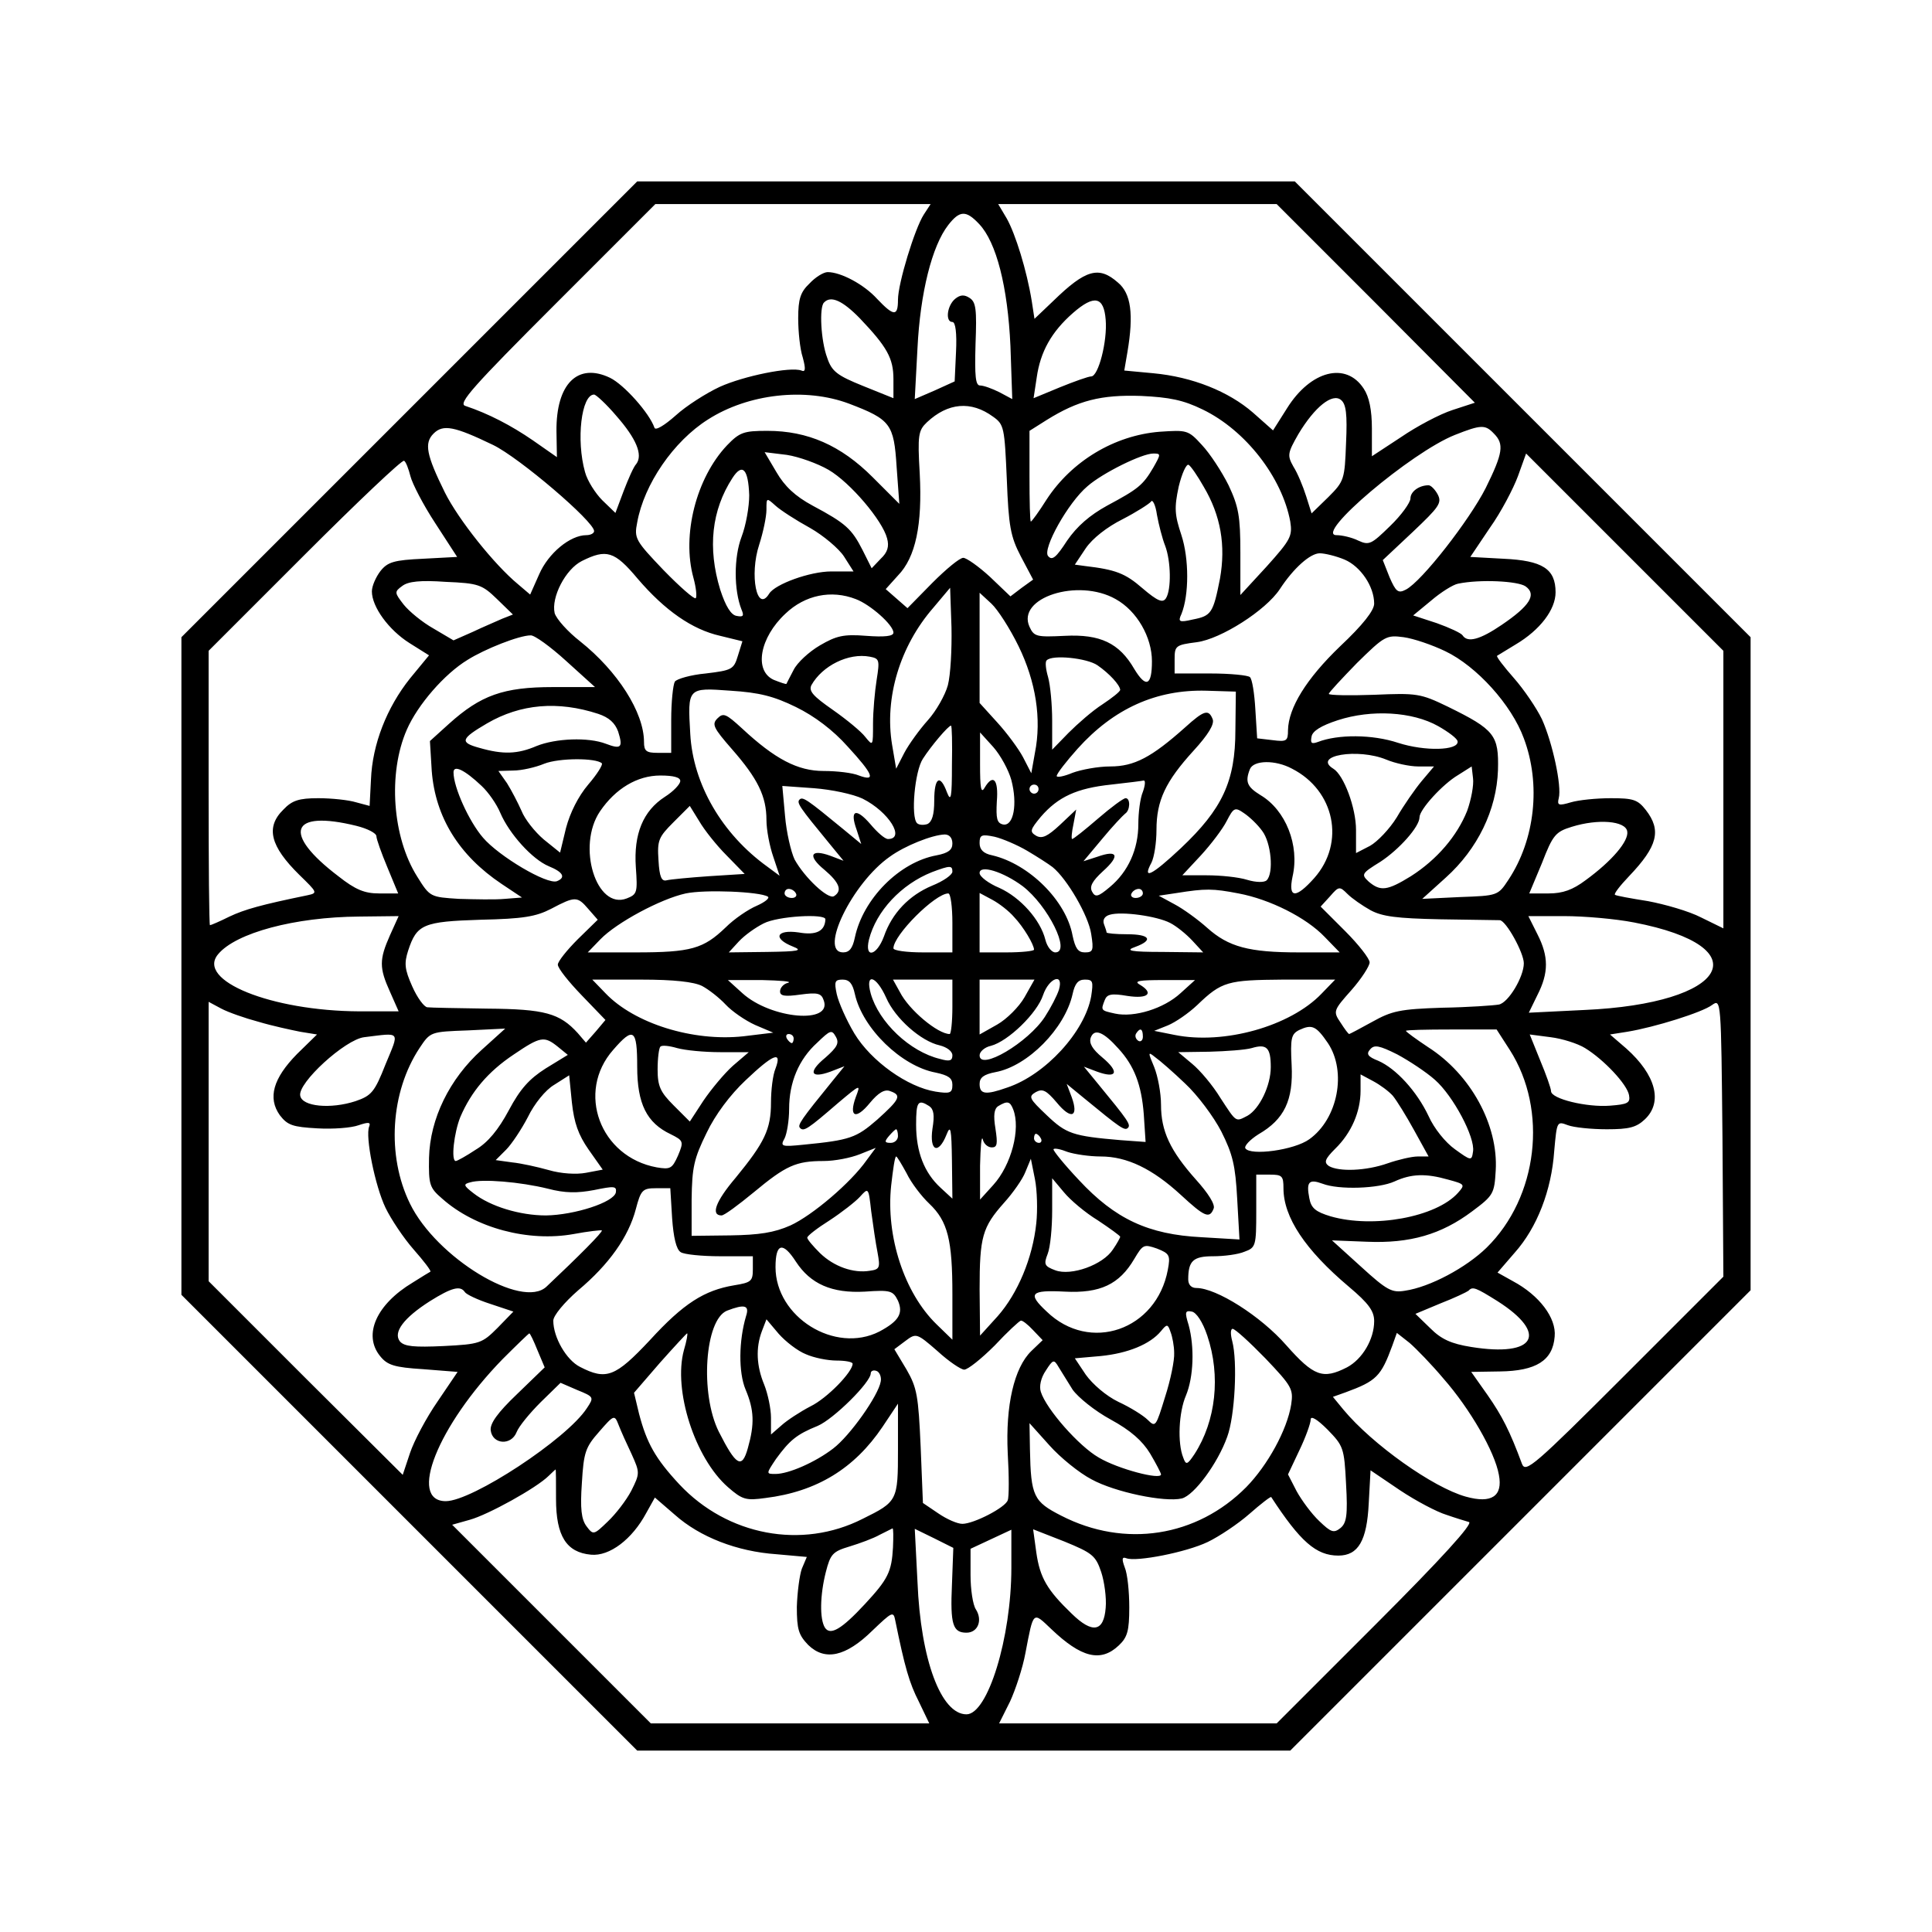 <?xml version="1.0" encoding="UTF-8" standalone="yes"?>
<svg version="1.0" xmlns="http://www.w3.org/2000/svg" width="100mm" height="100mm" viewBox="0 0 426 426" preserveAspectRatio="xMidYMid meet">
  <g transform="translate(0,426) scale(0.1,-0.1)" fill="#000000" stroke="none">
    <path d="M902 3357 l-502 -502 0 -725 0 -725 503 -503 502 -502 720 0 720 0
508 508 507 507 0 720 0 720 -503 503 -502 502 -725 0 -725 0 -503 -503z
m1135 430 c-20 -31 -57 -152 -57 -188 0 -37 -9 -37 -46 2 -29 32 -80 59 -109
59 -9 0 -27 -11 -40 -25 -20 -19 -25 -34 -25 -77 0 -29 4 -68 10 -86 7 -26 6
-33 -3 -29 -24 9 -127 -12 -180 -36 -30 -14 -74 -42 -97 -63 -26 -23 -45 -34
-47 -27 -11 32 -67 95 -98 110 -71 34 -119 -13 -118 -118 l1 -57 -53 37 c-48
33 -98 59 -149 76 -17 5 17 43 199 225 l220 220 304 0 303 0 -15 -23z m997
-196 l218 -219 -49 -16 c-28 -9 -79 -36 -114 -60 l-64 -42 0 61 c0 41 -6 70
-18 88 -39 60 -117 40 -169 -43 l-31 -49 -44 39 c-54 47 -134 79 -220 87 l-64
6 7 41 c14 83 8 129 -21 153 -42 37 -71 29 -142 -40 l-42 -40 -6 39 c-11 68
-36 148 -55 182 l-19 32 307 0 307 0 219 -219z m-875 175 c38 -40 63 -138 69
-269 l4 -117 -28 15 c-16 8 -35 15 -43 15 -10 0 -12 20 -10 91 3 77 1 93 -13
102 -12 8 -21 7 -32 -2 -18 -15 -22 -51 -6 -51 7 0 10 -25 8 -66 l-3 -65 -44
-20 -44 -19 6 112 c6 122 32 226 68 272 25 32 39 33 68 2z m-263 -208 c60 -63
74 -88 74 -134 l0 -42 -67 27 c-57 23 -69 32 -79 62 -14 37 -18 112 -7 122 15
16 41 4 79 -35z m542 -3 c4 -47 -16 -125 -32 -125 -6 0 -37 -11 -69 -24 l-58
-24 7 46 c8 56 32 100 80 142 47 41 68 36 72 -15z m-1079 -212 c44 -50 59 -86
44 -106 -6 -6 -18 -34 -28 -60 l-18 -48 -29 28 c-15 15 -33 43 -38 62 -20 71
-8 171 20 171 4 0 27 -21 49 -47z m513 27 c92 -35 99 -45 105 -139 l6 -82 -59
59 c-70 70 -143 102 -232 102 -52 0 -61 -3 -89 -32 -68 -72 -100 -198 -74
-292 6 -22 8 -42 5 -45 -3 -3 -35 25 -71 62 -62 65 -65 70 -58 105 15 84 80
179 156 227 89 57 215 71 311 35z m780 -13 c95 -46 175 -150 193 -247 5 -32 1
-40 -52 -99 l-58 -63 0 93 c0 81 -4 102 -26 149 -15 30 -41 70 -59 89 -30 33
-33 33 -93 29 -100 -8 -194 -65 -249 -149 -17 -27 -33 -49 -35 -49 -2 0 -3 45
-3 100 l0 100 38 24 c69 43 120 56 208 53 63 -3 93 -9 136 -30z m316 -74 c-3
-80 -4 -84 -39 -119 l-37 -36 -12 38 c-7 22 -19 51 -28 65 -14 25 -13 30 11
72 36 60 75 91 94 75 11 -9 14 -31 11 -95z m-778 58 c24 -17 25 -24 30 -138 4
-103 8 -126 31 -170 l27 -51 -25 -18 -25 -19 -45 43 c-25 23 -52 42 -59 42 -8
0 -38 -25 -68 -55 l-55 -56 -24 21 -24 21 27 30 c39 40 54 112 48 225 -5 85
-3 95 16 113 46 43 97 48 146 12z m-1103 -62 c58 -28 223 -169 223 -190 0 -5
-8 -9 -17 -9 -36 0 -84 -40 -104 -86 l-20 -45 -27 23 c-52 43 -131 142 -161
202 -41 83 -46 109 -25 130 21 21 46 16 131 -25z m2207 25 c23 -23 20 -43 -18
-120 -36 -71 -141 -206 -176 -224 -17 -9 -22 -5 -36 27 l-15 38 66 62 c58 55
65 64 55 83 -6 11 -15 20 -20 20 -21 0 -40 -14 -40 -29 0 -9 -20 -37 -45 -61
-41 -40 -46 -43 -70 -32 -14 7 -36 12 -48 12 -51 0 165 183 261 221 58 23 67
23 86 3z m-1467 -80 c48 -28 119 -112 129 -151 5 -18 1 -31 -14 -45 l-20 -21
-20 40 c-24 47 -37 59 -110 98 -39 21 -62 43 -80 74 l-26 44 49 -6 c26 -4 68
-19 92 -33z m716 5 c-23 -39 -33 -47 -102 -84 -38 -21 -66 -45 -88 -77 -24
-37 -33 -45 -42 -34 -13 15 44 118 87 154 33 29 120 72 145 72 17 0 17 -1 0
-31z m1257 -710 l0 -306 -49 24 c-27 14 -80 29 -117 36 -38 6 -71 12 -73 14
-3 2 11 20 31 41 63 66 72 101 37 146 -18 23 -28 26 -77 26 -32 0 -71 -4 -88
-9 -27 -8 -31 -7 -27 9 7 27 -14 123 -37 174 -12 25 -40 66 -62 91 -22 25 -39
47 -37 49 2 1 21 13 41 25 54 32 88 77 88 115 0 52 -29 70 -115 74 l-73 4 43
64 c25 35 52 87 62 114 l18 50 217 -217 218 -218 0 -306z m-2895 691 c4 -16
28 -63 55 -104 l48 -74 -75 -4 c-64 -3 -78 -7 -94 -27 -10 -13 -19 -33 -19
-45 0 -34 37 -85 83 -114 l43 -27 -42 -51 c-51 -64 -83 -145 -86 -223 l-3 -58
-30 8 c-16 5 -54 9 -83 9 -43 0 -58 -5 -77 -25 -40 -39 -29 -81 35 -144 40
-39 41 -40 18 -45 -102 -21 -138 -31 -172 -47 -22 -11 -41 -19 -43 -19 -2 0
-3 136 -3 302 l0 303 212 212 c116 116 215 210 219 207 4 -2 10 -18 14 -34z
m1749 -23 c38 -64 49 -130 36 -203 -15 -76 -19 -82 -60 -90 -30 -7 -33 -5 -25
12 17 42 17 122 0 174 -15 45 -16 60 -6 107 7 29 17 51 22 48 5 -3 20 -25 33
-48z m-1002 -19 c0 -25 -7 -66 -17 -92 -17 -45 -17 -117 0 -160 6 -14 4 -17
-11 -14 -12 2 -24 21 -36 58 -28 92 -19 175 27 246 22 34 35 20 37 -38z m134
-72 c30 -17 64 -46 75 -63 l21 -33 -49 0 c-47 0 -124 -28 -137 -49 -27 -44
-44 41 -22 108 9 28 16 62 16 77 0 27 0 27 20 9 11 -10 45 -32 76 -49z m783
-39 c13 -34 14 -97 2 -116 -7 -11 -18 -7 -52 22 -38 33 -59 41 -127 49 l-22 3
24 36 c15 22 47 47 81 64 31 16 59 34 63 39 3 6 10 -7 13 -29 4 -22 12 -53 18
-68z m-1163 -73 c60 -70 120 -112 182 -126 l49 -12 -10 -32 c-9 -30 -13 -32
-71 -39 -33 -3 -64 -12 -68 -18 -4 -7 -8 -45 -8 -84 l0 -73 -30 0 c-25 0 -30
4 -30 24 0 65 -58 156 -141 222 -27 21 -52 49 -56 62 -8 35 24 97 60 115 54
27 72 22 123 -39z m1559 42 c35 -15 65 -59 65 -97 0 -15 -25 -47 -75 -94 -75
-72 -114 -136 -115 -185 0 -24 -3 -26 -34 -22 l-34 4 -4 64 c-2 35 -7 67 -12
71 -4 4 -43 8 -87 8 l-79 0 0 31 c0 30 2 32 49 38 53 7 152 70 183 117 30 46
67 79 88 79 11 0 36 -6 55 -14z m-1869 -87 l35 -34 -23 -9 c-13 -6 -42 -18
-65 -29 l-43 -19 -44 26 c-25 14 -54 38 -66 53 -20 26 -21 28 -3 41 13 10 40
13 96 9 72 -3 80 -6 113 -38z m2268 28 c25 -18 9 -43 -53 -85 -47 -32 -75 -40
-86 -23 -3 5 -29 17 -57 27 l-52 17 40 33 c21 18 48 35 59 37 48 10 132 6 149
-6z m-1274 -218 c-6 -22 -26 -57 -44 -77 -18 -20 -42 -53 -52 -72 l-18 -35 -9
53 c-17 103 17 217 91 302 l37 44 3 -87 c1 -48 -2 -105 -8 -128z m370 190 c47
-26 80 -84 80 -137 0 -54 -13 -60 -39 -17 -33 57 -75 77 -153 73 -62 -3 -68
-2 -78 20 -29 64 107 108 190 61z m-573 0 c32 -12 83 -57 83 -74 0 -8 -20 -10
-60 -7 -50 4 -66 0 -102 -21 -24 -14 -50 -38 -58 -54 -8 -15 -15 -29 -16 -31
-1 -1 -13 3 -28 9 -44 20 -31 93 26 146 43 41 101 53 155 32z m359 -104 c38
-78 51 -160 36 -235 l-8 -45 -18 35 c-10 19 -36 54 -57 77 l-39 43 0 122 0
121 26 -24 c14 -13 41 -55 60 -94z m-997 -33 l63 -57 -93 0 c-109 0 -159 -18
-229 -81 l-42 -38 4 -66 c8 -102 60 -186 154 -249 l45 -30 -38 -3 c-21 -2 -66
-1 -101 0 -63 4 -64 4 -92 49 -55 87 -65 228 -23 324 24 55 83 123 134 154 38
24 114 54 139 54 8 1 44 -25 79 -57z m1938 22 c69 -33 146 -118 173 -192 38
-101 25 -223 -34 -312 -23 -35 -24 -35 -107 -38 l-83 -4 52 47 c70 63 112 149
115 237 2 77 -7 89 -111 140 -60 29 -68 30 -162 26 -55 -2 -100 -1 -100 2 0 3
28 33 62 68 61 60 65 62 103 57 22 -3 63 -17 92 -31z m-1254 -63 c-4 -25 -8
-69 -8 -97 0 -49 0 -50 -17 -29 -9 12 -42 39 -72 60 -43 30 -53 41 -47 54 24
43 82 72 129 63 21 -4 22 -7 15 -51z m487 32 c26 -18 49 -43 50 -54 0 -4 -18
-18 -39 -32 -22 -14 -55 -43 -75 -63 l-36 -37 0 64 c0 35 -4 78 -9 96 -5 17
-7 34 -3 37 12 13 89 5 112 -11z m-665 -92 c41 -20 82 -51 114 -87 57 -62 63
-78 25 -64 -14 6 -49 10 -78 10 -57 0 -107 26 -180 94 -35 32 -41 35 -54 22
-13 -13 -9 -21 32 -68 57 -65 76 -104 76 -156 0 -22 7 -58 15 -81 l14 -42 -27
20 c-100 72 -164 182 -170 293 -6 102 -6 102 89 95 63 -4 95 -12 144 -36z
m969 -51 c0 -113 -29 -174 -120 -260 -65 -61 -86 -71 -65 -32 6 12 11 44 11
72 0 65 20 107 82 175 32 35 46 58 42 69 -9 23 -19 20 -61 -18 -74 -66 -112
-86 -165 -86 -27 0 -64 -7 -83 -14 -19 -8 -35 -11 -35 -7 0 5 21 32 46 60 80
89 174 131 284 128 l65 -2 -1 -85z m-1405 36 c24 -8 37 -20 44 -39 11 -35 7
-40 -27 -27 -39 15 -111 12 -153 -5 -42 -18 -74 -19 -126 -4 -44 12 -41 20 17
54 74 43 156 50 245 21z m1852 -27 c23 -13 43 -28 43 -34 2 -20 -72 -22 -131
-3 -57 19 -133 19 -177 2 -14 -5 -17 -3 -14 12 2 12 21 24 58 36 74 24 164 19
221 -13z m-1072 -86 c0 -71 -2 -83 -11 -60 -15 41 -28 33 -28 -18 0 -32 -5
-47 -15 -52 -9 -3 -19 -2 -23 2 -14 14 -5 115 13 142 18 28 56 73 62 73 2 0 3
-39 2 -87z m131 -33 c14 -53 5 -102 -18 -98 -14 3 -16 13 -14 51 4 48 -8 62
-27 30 -8 -14 -10 0 -10 52 l0 70 29 -32 c16 -18 34 -51 40 -73z m827 45 c19
-8 51 -15 70 -15 l35 0 -27 -32 c-15 -18 -40 -54 -55 -80 -16 -26 -43 -54 -59
-63 l-31 -16 0 51 c0 49 -27 121 -50 135 -47 29 54 46 117 20z m-1730 -8 c3
-3 -11 -25 -30 -47 -22 -26 -40 -62 -49 -96 l-13 -54 -36 29 c-20 17 -42 45
-49 63 -8 18 -22 45 -32 61 l-19 27 33 1 c18 0 49 7 68 15 33 13 114 13 127 1z
m1522 -12 c94 -48 118 -163 49 -241 -41 -46 -58 -45 -48 3 16 69 -15 147 -71
180 -29 18 -34 29 -23 57 8 20 56 21 93 1z m-1787 -38 c15 -14 33 -40 41 -59
20 -47 71 -103 107 -118 32 -13 38 -25 18 -33 -22 -8 -128 55 -163 96 -31 36
-65 111 -65 144 0 17 24 6 62 -30z m2173 -55 c-22 -55 -66 -107 -124 -144 -52
-32 -67 -34 -93 -12 -17 16 -16 18 26 44 41 27 86 77 86 98 0 17 51 73 85 93
l30 19 3 -26 c2 -15 -4 -47 -13 -72z m-1735 66 c0 -7 -15 -23 -34 -35 -48 -31
-69 -82 -64 -155 4 -56 3 -60 -20 -69 -67 -26 -111 115 -59 192 34 50 82 79
133 79 29 0 44 -4 44 -12z m1020 -24 c-6 -14 -10 -46 -10 -71 0 -55 -22 -105
-63 -139 -26 -22 -32 -23 -39 -10 -6 11 0 23 24 45 38 34 33 48 -12 32 l-31
-10 41 49 c23 28 46 52 51 56 11 7 12 34 1 34 -5 0 -32 -20 -61 -45 -29 -25
-54 -45 -57 -45 -2 0 -1 15 3 33 l6 32 -36 -34 c-27 -25 -39 -31 -52 -24 -15
9 -14 13 10 42 38 44 79 63 155 71 36 4 68 8 72 9 4 0 3 -11 -2 -25z m-618
-15 c58 -29 95 -89 56 -89 -7 0 -24 15 -39 33 -32 37 -46 31 -30 -13 l10 -31
-40 33 c-79 65 -89 72 -96 65 -7 -7 0 -17 65 -96 l32 -39 -29 11 c-44 16 -51
0 -13 -31 33 -28 40 -46 21 -58 -13 -8 -65 41 -87 81 -8 17 -18 60 -21 96 l-6
66 70 -5 c39 -3 86 -13 107 -23z m388 21 c0 -5 -4 -10 -10 -10 -5 0 -10 5 -10
10 0 6 5 10 10 10 6 0 10 -4 10 -10z m-688 -146 l40 -41 -79 -5 c-43 -3 -85
-7 -93 -9 -11 -3 -16 7 -18 44 -3 44 0 51 33 84 l36 36 21 -34 c11 -19 38 -53
60 -75z m1181 54 c20 -26 26 -93 10 -109 -5 -5 -23 -5 -43 1 -19 6 -59 10 -89
10 l-54 0 41 44 c22 24 48 58 57 76 15 29 18 31 38 17 12 -8 30 -25 40 -39z
m-1997 11 c24 -6 44 -16 44 -23 0 -6 11 -37 24 -68 l24 -58 -42 0 c-32 0 -52
8 -90 38 -125 95 -106 147 40 111z m2802 -12 c4 -21 -33 -65 -92 -108 -28 -21
-50 -29 -81 -29 l-43 0 28 67 c24 62 30 69 66 80 58 18 118 13 122 -10z
m-1488 -27 c0 -14 -9 -21 -35 -26 -82 -15 -162 -96 -180 -181 -5 -24 -12 -33
-26 -33 -54 0 20 153 103 211 33 24 93 48 121 49 10 0 17 -7 17 -20z m165 -16
c22 -13 47 -29 56 -36 32 -26 79 -107 85 -147 6 -37 4 -41 -14 -41 -15 0 -21
9 -27 37 -14 77 -96 158 -177 177 -20 4 -28 13 -28 27 0 18 4 20 33 14 17 -4
50 -18 72 -31z m-165 -46 c0 -7 -20 -21 -45 -31 -50 -21 -88 -60 -106 -112
-16 -43 -43 -49 -33 -7 16 63 71 122 139 149 40 15 45 15 45 1z m155 -32 c56
-43 107 -146 72 -146 -8 0 -18 12 -22 28 -11 44 -55 93 -101 114 -24 10 -44
25 -44 33 0 19 52 3 95 -29z m767 -53 c26 -14 58 -18 153 -20 66 -1 126 -2
132 -2 14 -1 53 -72 53 -95 0 -30 -34 -87 -55 -91 -11 -2 -67 -6 -125 -7 -93
-3 -111 -7 -154 -31 -27 -15 -50 -27 -51 -27 -2 0 -10 11 -19 25 -17 25 -16
27 24 72 22 25 40 53 40 61 0 8 -24 39 -54 69 l-54 54 21 23 c19 22 21 22 38
5 10 -10 33 -26 51 -36z m-1329 30 c5 -3 -6 -12 -24 -20 -19 -8 -50 -29 -69
-48 -49 -47 -76 -55 -198 -55 l-106 0 28 29 c36 37 133 89 188 101 43 9 163 4
181 -7z m62 7 c3 -5 -1 -10 -9 -10 -9 0 -16 5 -16 10 0 6 4 10 9 10 6 0 13 -4
16 -10z m765 0 c0 -5 -7 -10 -16 -10 -8 0 -12 5 -9 10 3 6 10 10 16 10 5 0 9
-4 9 -10z m211 0 c69 -13 149 -53 190 -96 l33 -34 -90 0 c-110 0 -155 12 -202
54 -20 18 -53 42 -72 52 l-35 19 40 6 c63 10 79 10 136 -1z m-631 -65 l0 -65
-65 0 c-36 0 -65 4 -65 9 0 29 92 121 121 121 5 0 9 -29 9 -65z m136 13 c21
-22 44 -61 44 -72 0 -3 -27 -6 -60 -6 l-60 0 0 65 0 66 28 -15 c15 -8 37 -25
48 -38z m-939 18 l21 -24 -44 -43 c-24 -24 -44 -49 -44 -56 0 -8 24 -38 53
-68 l52 -54 -21 -25 -22 -25 -18 21 c-40 44 -73 53 -199 54 -66 1 -126 2 -133
3 -7 1 -22 21 -33 46 -17 38 -18 51 -9 79 19 58 33 64 160 68 94 2 122 7 155
24 53 28 58 28 82 0z m1283 -31 c14 -7 36 -25 49 -39 l24 -26 -89 1 c-72 0
-84 3 -61 11 41 15 33 28 -18 28 -25 0 -45 2 -45 4 0 2 -3 11 -6 19 -3 9 2 17
13 20 26 8 104 -3 133 -18z m-1720 -27 c-24 -54 -24 -72 0 -125 l19 -43 -87 0
c-194 1 -360 68 -311 126 39 47 169 82 311 83 l87 1 -19 -42z m960 35 c-1 -26
-20 -36 -59 -29 -49 7 -58 -13 -13 -31 23 -9 14 -11 -57 -12 l-84 -1 22 24
c13 14 37 31 55 40 31 16 136 22 136 9z m1783 -7 c280 -54 208 -179 -110 -193
l-122 -6 19 39 c25 49 25 85 0 134 l-20 40 79 0 c44 0 113 -6 154 -14z m-2055
-140 c15 -8 38 -26 52 -41 14 -15 43 -35 65 -45 l40 -17 -66 -8 c-111 -12
-240 28 -304 95 l-29 30 108 0 c72 0 116 -5 134 -14z m190 7 c-10 -2 -18 -11
-18 -19 0 -10 10 -12 45 -7 37 5 46 3 51 -12 21 -54 -116 -42 -179 15 l-32 29
75 0 c41 -1 67 -3 58 -6z m147 -25 c17 -76 103 -159 178 -173 28 -6 37 -12 37
-27 0 -18 -5 -20 -37 -15 -62 10 -142 67 -179 128 -18 30 -35 69 -39 87 -6 28
-4 32 13 32 15 0 22 -9 27 -32z m69 -8 c20 -46 77 -96 118 -105 16 -4 28 -13
28 -22 0 -12 -6 -14 -27 -8 -67 16 -135 81 -153 144 -13 47 12 40 34 -9z m146
-20 c0 -33 -3 -60 -6 -60 -26 0 -90 53 -110 93 l-15 27 66 0 65 0 0 -60z m159
21 c-12 -21 -39 -48 -60 -60 l-39 -22 0 60 0 61 61 0 60 0 -22 -39z m76 17
c-4 -13 -18 -40 -31 -60 -37 -57 -144 -120 -144 -85 0 8 11 18 25 21 38 10
102 72 115 112 13 38 46 50 35 12z m71 -15 c-14 -78 -101 -173 -185 -201 -48
-17 -61 -15 -61 8 0 14 9 21 35 26 71 13 153 96 170 172 5 23 12 32 27 32 18
0 19 -4 14 -37z m197 7 c-37 -34 -102 -54 -144 -45 -32 7 -32 7 -23 30 5 13
15 15 50 9 46 -7 59 6 27 25 -14 8 0 10 52 10 l70 0 -32 -29z m311 -1 c-69
-72 -215 -113 -324 -91 l-45 9 30 12 c17 7 46 27 65 45 54 52 67 55 189 56
l115 0 -30 -31z m669 -841 c-201 -201 -219 -216 -227 -196 -27 73 -44 106 -76
152 l-36 51 63 1 c80 1 117 24 121 77 4 41 -34 91 -92 122 l-34 19 38 44 c49
55 81 137 87 224 6 66 6 66 30 57 13 -5 52 -9 86 -9 49 0 65 4 84 22 40 38 24
98 -41 156 l-36 31 38 6 c61 10 166 43 187 59 20 14 20 12 23 -292 l2 -307
-217 -217z m-3013 779 c30 -9 72 -18 92 -22 l37 -6 -44 -43 c-53 -54 -65 -97
-38 -135 17 -22 28 -26 83 -29 34 -2 75 1 91 7 21 7 27 7 23 -3 -9 -22 13
-131 36 -179 12 -25 40 -67 62 -92 22 -25 39 -47 37 -49 -2 -1 -20 -12 -39
-24 -80 -48 -110 -115 -72 -162 16 -20 31 -25 95 -29 l76 -6 -44 -65 c-25 -36
-52 -87 -61 -114 l-16 -48 -214 213 -214 214 0 308 0 308 28 -15 c15 -8 52
-21 82 -29z m2358 -47 c42 -63 22 -167 -41 -212 -33 -24 -130 -37 -141 -20 -3
5 10 19 29 31 57 33 77 75 73 153 -3 59 -1 68 17 77 28 13 37 9 63 -29z
m-1866 -15 c-71 -64 -114 -152 -116 -238 -1 -59 1 -66 29 -90 73 -65 190 -96
290 -78 32 6 60 9 62 8 3 -3 -53 -59 -122 -124 -54 -51 -243 64 -301 183 -52
106 -43 246 21 343 24 36 24 36 107 39 l82 4 -52 -47z m758 -17 c-39 -32 -33
-47 11 -31 l31 12 -26 -32 c-70 -86 -78 -98 -72 -104 8 -9 18 -2 84 55 50 42
50 42 39 13 -16 -44 0 -51 31 -13 19 23 33 31 45 26 26 -9 21 -18 -29 -63 -46
-40 -60 -45 -162 -55 -49 -5 -52 -4 -42 14 5 10 10 39 10 65 0 58 21 109 62
146 29 28 32 29 41 13 8 -14 3 -23 -23 -46z m646 20 c35 -38 51 -80 56 -145
l4 -61 -55 4 c-106 9 -120 14 -163 55 -39 37 -41 41 -24 51 15 8 23 4 46 -23
32 -39 49 -32 33 12 l-11 29 39 -32 c79 -65 89 -72 96 -65 7 7 0 17 -65 96
l-32 39 29 -11 c44 -16 50 -1 12 31 -23 19 -30 32 -26 44 8 21 28 13 61 -24z
m54 26 c0 -8 -5 -12 -10 -9 -6 4 -8 11 -5 16 9 14 15 11 15 -7z m809 -29 c85
-133 62 -325 -51 -436 -45 -44 -125 -87 -180 -95 -29 -5 -40 1 -97 53 l-64 58
77 -3 c95 -4 164 16 232 67 47 35 49 39 52 90 6 100 -55 212 -149 272 -27 18
-49 34 -49 36 0 2 45 3 100 3 l100 0 29 -45z m-2479 -32 c-24 -61 -31 -69 -66
-81 -55 -18 -118 -12 -122 12 -6 28 99 124 141 129 82 10 78 15 47 -60z m555
-5 c0 -82 21 -124 74 -149 28 -14 29 -16 16 -47 -13 -29 -17 -31 -47 -26 -125
23 -178 166 -96 259 45 52 53 46 53 -37z m345 62 c0 -5 -2 -10 -4 -10 -3 0 -8
5 -11 10 -3 6 -1 10 4 10 6 0 11 -4 11 -10z m1745 -21 c41 -25 93 -80 97 -104
3 -17 -3 -20 -42 -23 -51 -4 -130 15 -130 32 0 6 -11 37 -24 68 l-23 57 46 -6
c25 -3 60 -14 76 -24z m-2265 3 l22 -18 -49 -30 c-36 -23 -56 -45 -81 -92 -23
-43 -46 -71 -73 -87 -21 -14 -41 -25 -44 -25 -11 0 -4 62 10 97 24 56 61 100
118 138 59 40 67 41 97 17z m358 -12 l63 0 -35 -30 c-19 -17 -48 -52 -65 -77
l-30 -46 -36 36 c-29 29 -35 42 -35 79 0 25 3 47 6 50 3 4 20 2 37 -3 18 -5
60 -9 95 -9z m1214 -33 c0 -41 -25 -92 -51 -107 -27 -14 -24 -16 -60 39 -17
28 -45 61 -62 75 l-31 26 69 1 c37 1 79 4 93 8 33 10 42 1 42 -42z m362 -28
c40 -35 89 -127 84 -158 -3 -21 -4 -21 -40 5 -21 15 -46 46 -58 73 -26 55 -72
105 -111 122 -23 9 -27 15 -18 25 9 11 20 9 60 -11 26 -14 64 -39 83 -56z
m-551 -8 c27 -25 63 -73 80 -106 25 -50 31 -74 35 -149 l5 -89 -84 5 c-117 6
-190 40 -270 126 -33 35 -58 66 -56 68 2 3 16 0 31 -6 15 -5 48 -10 73 -10 58
0 114 -27 177 -85 52 -48 63 -53 72 -30 4 9 -12 34 -39 64 -57 64 -77 107 -77
165 0 26 -7 63 -15 83 -14 33 -14 35 2 22 10 -7 40 -33 66 -58z m-903 33 c-6
-14 -10 -48 -10 -75 0 -59 -14 -88 -78 -166 -45 -53 -55 -83 -31 -83 6 0 37
23 71 51 71 59 93 69 154 69 25 0 60 7 80 15 l35 14 -20 -27 c-35 -50 -120
-122 -168 -144 -36 -16 -69 -21 -133 -22 l-85 -1 0 81 c1 70 5 89 33 146 19
40 52 84 86 116 61 58 81 66 66 26z m-412 -179 l31 -44 -37 -7 c-21 -4 -55 -2
-82 6 -25 7 -61 15 -81 17 l-36 5 23 23 c12 12 34 45 48 72 14 29 39 60 58 71
l33 21 6 -60 c5 -45 14 -71 37 -104z m1773 119 c9 -11 30 -45 47 -76 l32 -58
-24 0 c-13 0 -43 -7 -66 -15 -48 -17 -108 -19 -130 -6 -11 8 -9 15 14 38 36
35 56 82 56 128 l0 36 28 -15 c15 -8 34 -22 43 -32z m-1022 -23 c10 -7 12 -20
7 -50 -7 -49 13 -58 31 -13 9 23 11 14 12 -57 l1 -84 -26 24 c-36 33 -54 79
-54 139 0 51 4 57 29 41z m185 -7 c17 -43 -4 -123 -44 -167 l-29 -32 0 75 c1
41 3 67 6 58 2 -10 11 -18 20 -18 12 0 13 8 8 41 -5 30 -3 44 6 50 20 12 26
11 33 -7z m-254 -59 c0 -8 -7 -15 -16 -15 -14 0 -14 3 -4 15 7 8 14 15 16 15
2 0 4 -7 4 -15z m315 -5 c3 -5 1 -10 -4 -10 -6 0 -11 5 -11 10 0 6 2 10 4 10
3 0 8 -4 11 -10z m-296 -77 c10 -21 33 -51 50 -67 41 -39 51 -80 51 -200 l0
-100 -35 34 c-71 69 -112 194 -100 306 4 35 8 64 11 64 2 0 12 -17 23 -37z
m286 -110 c-8 -77 -41 -155 -85 -205 l-39 -43 -1 102 c0 116 6 137 54 191 19
21 41 52 47 68 l12 29 9 -45 c5 -25 6 -69 3 -97z m545 77 c0 -64 48 -136 144
-217 44 -37 56 -54 56 -76 0 -40 -26 -84 -60 -102 -53 -27 -73 -20 -134 49
-56 64 -154 126 -198 126 -11 0 -18 7 -18 19 0 41 11 51 55 51 24 0 55 4 69
10 25 9 26 13 26 90 l0 80 30 0 c27 0 30 -3 30 -30z m363 19 c37 -10 38 -11
22 -29 -48 -54 -187 -79 -281 -52 -33 10 -43 18 -47 40 -7 36 -1 43 29 32 36
-14 124 -11 159 5 37 17 69 18 118 4z m-1985 -20 c38 -10 65 -10 102 -3 44 9
50 9 48 -5 -4 -22 -91 -50 -154 -51 -58 0 -123 20 -160 49 -22 17 -23 20 -7
24 26 8 110 1 171 -14z m1213 -70 c27 -18 49 -34 49 -36 0 -2 -7 -15 -16 -28
-22 -34 -92 -59 -127 -46 -24 9 -26 13 -17 36 6 15 10 58 10 96 l0 71 26 -31
c14 -17 47 -45 75 -62z m-939 5 c3 -42 9 -69 19 -75 7 -5 47 -9 87 -9 l72 0 0
-29 c0 -26 -4 -29 -41 -35 -66 -11 -112 -40 -186 -121 -76 -81 -96 -89 -154
-59 -30 15 -59 65 -59 102 0 11 24 40 55 67 68 57 111 118 127 179 11 42 15
46 44 46 l32 0 4 -66z m453 -76 c6 -33 5 -37 -17 -40 -36 -6 -79 9 -110 39
-15 15 -28 30 -28 34 0 4 22 21 49 38 26 17 57 41 67 52 19 21 19 21 25 -32 4
-30 10 -71 14 -91z m640 -38 c-25 -133 -172 -184 -267 -92 -43 40 -36 48 40
44 78 -4 120 16 153 72 19 32 21 33 50 23 28 -11 30 -15 24 -47z m-820 18 c32
-49 79 -70 152 -66 57 4 62 2 73 -20 12 -28 2 -45 -41 -68 -98 -50 -229 32
-229 142 0 53 16 57 45 12z m-730 -67 c3 -5 28 -17 56 -26 l51 -17 -35 -36
c-34 -34 -39 -36 -119 -40 -65 -3 -86 -1 -96 10 -16 20 8 52 66 89 48 30 67
35 77 20z m2277 -20 c113 -72 84 -124 -58 -101 -44 7 -66 17 -90 41 l-33 32
55 23 c31 12 58 25 62 28 9 10 16 7 64 -23z m-1657 -33 c-16 -54 -17 -124 -1
-162 19 -45 20 -76 5 -129 -13 -47 -26 -39 -64 36 -42 84 -31 247 18 267 39
15 50 12 42 -12z m1017 -43 c30 -89 19 -188 -28 -261 -16 -24 -19 -25 -25 -8
-13 32 -10 100 6 137 17 41 19 107 6 155 -9 29 -8 33 7 30 10 -2 24 -23 34
-53z m-885 -41 c18 -8 48 -14 68 -14 19 0 35 -3 35 -7 0 -18 -56 -76 -93 -94
-23 -12 -52 -31 -64 -42 l-23 -20 0 37 c0 20 -7 53 -15 73 -17 41 -19 81 -5
118 l10 26 27 -32 c15 -17 42 -38 60 -45z m501 53 l21 -22 -25 -24 c-38 -37
-57 -120 -52 -225 3 -50 3 -97 0 -104 -5 -16 -75 -52 -100 -52 -11 0 -34 10
-53 23 l-34 23 -5 124 c-5 112 -8 130 -31 170 l-27 45 24 18 c24 18 25 18 71
-22 25 -23 52 -41 59 -41 8 0 38 24 67 53 28 30 55 55 58 55 3 1 15 -8 27 -21z
m311 -50 c1 -16 -8 -60 -20 -97 -20 -65 -21 -68 -38 -51 -10 10 -39 28 -65 40
-27 13 -57 39 -72 60 l-24 36 57 5 c60 6 109 26 133 55 13 16 15 16 21 -2 4
-10 8 -31 8 -46z m201 -12 c59 -62 62 -68 57 -102 -9 -56 -52 -134 -99 -182
-109 -110 -268 -135 -408 -63 -61 31 -67 43 -69 146 l-1 58 44 -49 c24 -27 66
-61 93 -75 51 -28 161 -51 199 -42 27 7 79 77 100 136 17 46 23 166 11 211 -4
15 -4 27 1 27 5 0 37 -29 72 -65z m-1605 18 l16 -38 -61 -59 c-43 -41 -60 -65
-58 -80 4 -31 45 -34 57 -4 5 13 29 42 53 66 l44 43 37 -16 c37 -15 37 -16 21
-40 -44 -68 -253 -205 -311 -205 -84 0 -18 166 125 313 31 31 58 57 59 57 2 0
10 -17 18 -37z m323 0 c-24 -88 24 -238 97 -302 32 -28 40 -30 83 -24 113 14
196 65 258 157 l34 51 0 -101 c0 -113 -1 -115 -78 -153 -134 -68 -298 -37
-404 76 -53 57 -72 91 -89 156 l-11 46 57 66 c32 36 59 65 60 65 2 0 -1 -17
-7 -37z m1675 -63 c58 -66 113 -161 122 -212 9 -47 -16 -64 -73 -48 -72 20
-206 115 -270 192 l-23 28 28 10 c68 25 78 35 103 103 l10 28 28 -22 c15 -13
49 -48 75 -79z m-818 -24 c12 -17 49 -47 84 -66 44 -24 70 -47 87 -75 13 -22
24 -43 24 -46 0 -13 -95 12 -137 37 -44 25 -116 107 -128 145 -4 12 0 31 11
47 16 25 18 25 28 8 6 -10 20 -32 31 -50z m-423 18 c-5 -31 -68 -120 -105
-148 -39 -30 -98 -56 -127 -56 -21 0 -21 0 1 33 30 41 45 54 92 73 35 15 117
96 117 116 0 5 6 8 13 5 6 -2 11 -13 9 -23z m-549 -161 c18 -40 18 -42 -1 -80
-11 -21 -34 -51 -52 -68 -31 -30 -32 -30 -47 -10 -11 15 -14 38 -10 95 4 68 8
79 38 113 33 38 34 38 43 15 5 -13 18 -42 29 -65z m1575 -65 c4 -69 1 -86 -12
-97 -15 -12 -21 -10 -47 15 -17 16 -39 46 -50 66 l-19 37 25 53 c14 29 25 60
25 68 0 9 14 1 37 -22 35 -36 37 -40 41 -120z m-1742 -33 c0 -82 23 -118 77
-123 41 -4 91 34 122 92 l19 34 44 -38 c55 -49 137 -81 224 -87 l67 -6 -11
-26 c-5 -14 -10 -52 -11 -84 0 -50 4 -62 25 -84 37 -36 83 -26 142 32 43 41
46 43 50 22 21 -103 31 -138 52 -179 l23 -48 -307 0 -307 0 -219 219 -219 219
39 11 c40 11 147 70 174 97 8 8 15 14 15 14 1 0 1 -29 1 -65z m1963 -35 c20
-7 43 -14 50 -16 10 -3 -61 -81 -204 -224 l-220 -220 -306 0 -306 0 24 48 c12
26 28 74 34 107 18 94 16 92 57 53 66 -63 109 -74 149 -36 19 18 23 32 23 84
0 35 -4 74 -10 88 -7 19 -6 24 4 20 22 -8 131 13 179 36 25 12 67 40 92 62 25
22 47 39 48 37 64 -98 99 -129 148 -129 44 0 63 33 67 115 l4 73 65 -44 c36
-24 82 -48 102 -54z m-1220 -72 c-3 -54 -11 -70 -62 -125 -51 -55 -76 -70 -88
-52 -12 19 -11 72 2 123 10 39 15 45 52 56 23 7 53 18 67 26 14 7 26 13 28 14
2 0 2 -19 1 -42z m130 -82 c-4 -88 2 -106 32 -106 25 0 36 27 21 51 -7 10 -12
45 -12 76 l0 58 45 21 45 21 0 -84 c0 -154 -52 -323 -99 -323 -56 0 -101 120
-108 292 l-6 117 43 -21 42 -21 -3 -81z m329 28 c7 -21 12 -57 10 -79 -4 -53
-29 -58 -75 -13 -54 52 -70 79 -78 135 l-7 51 69 -27 c61 -25 69 -31 81 -67z"/>
  </g>
</svg>